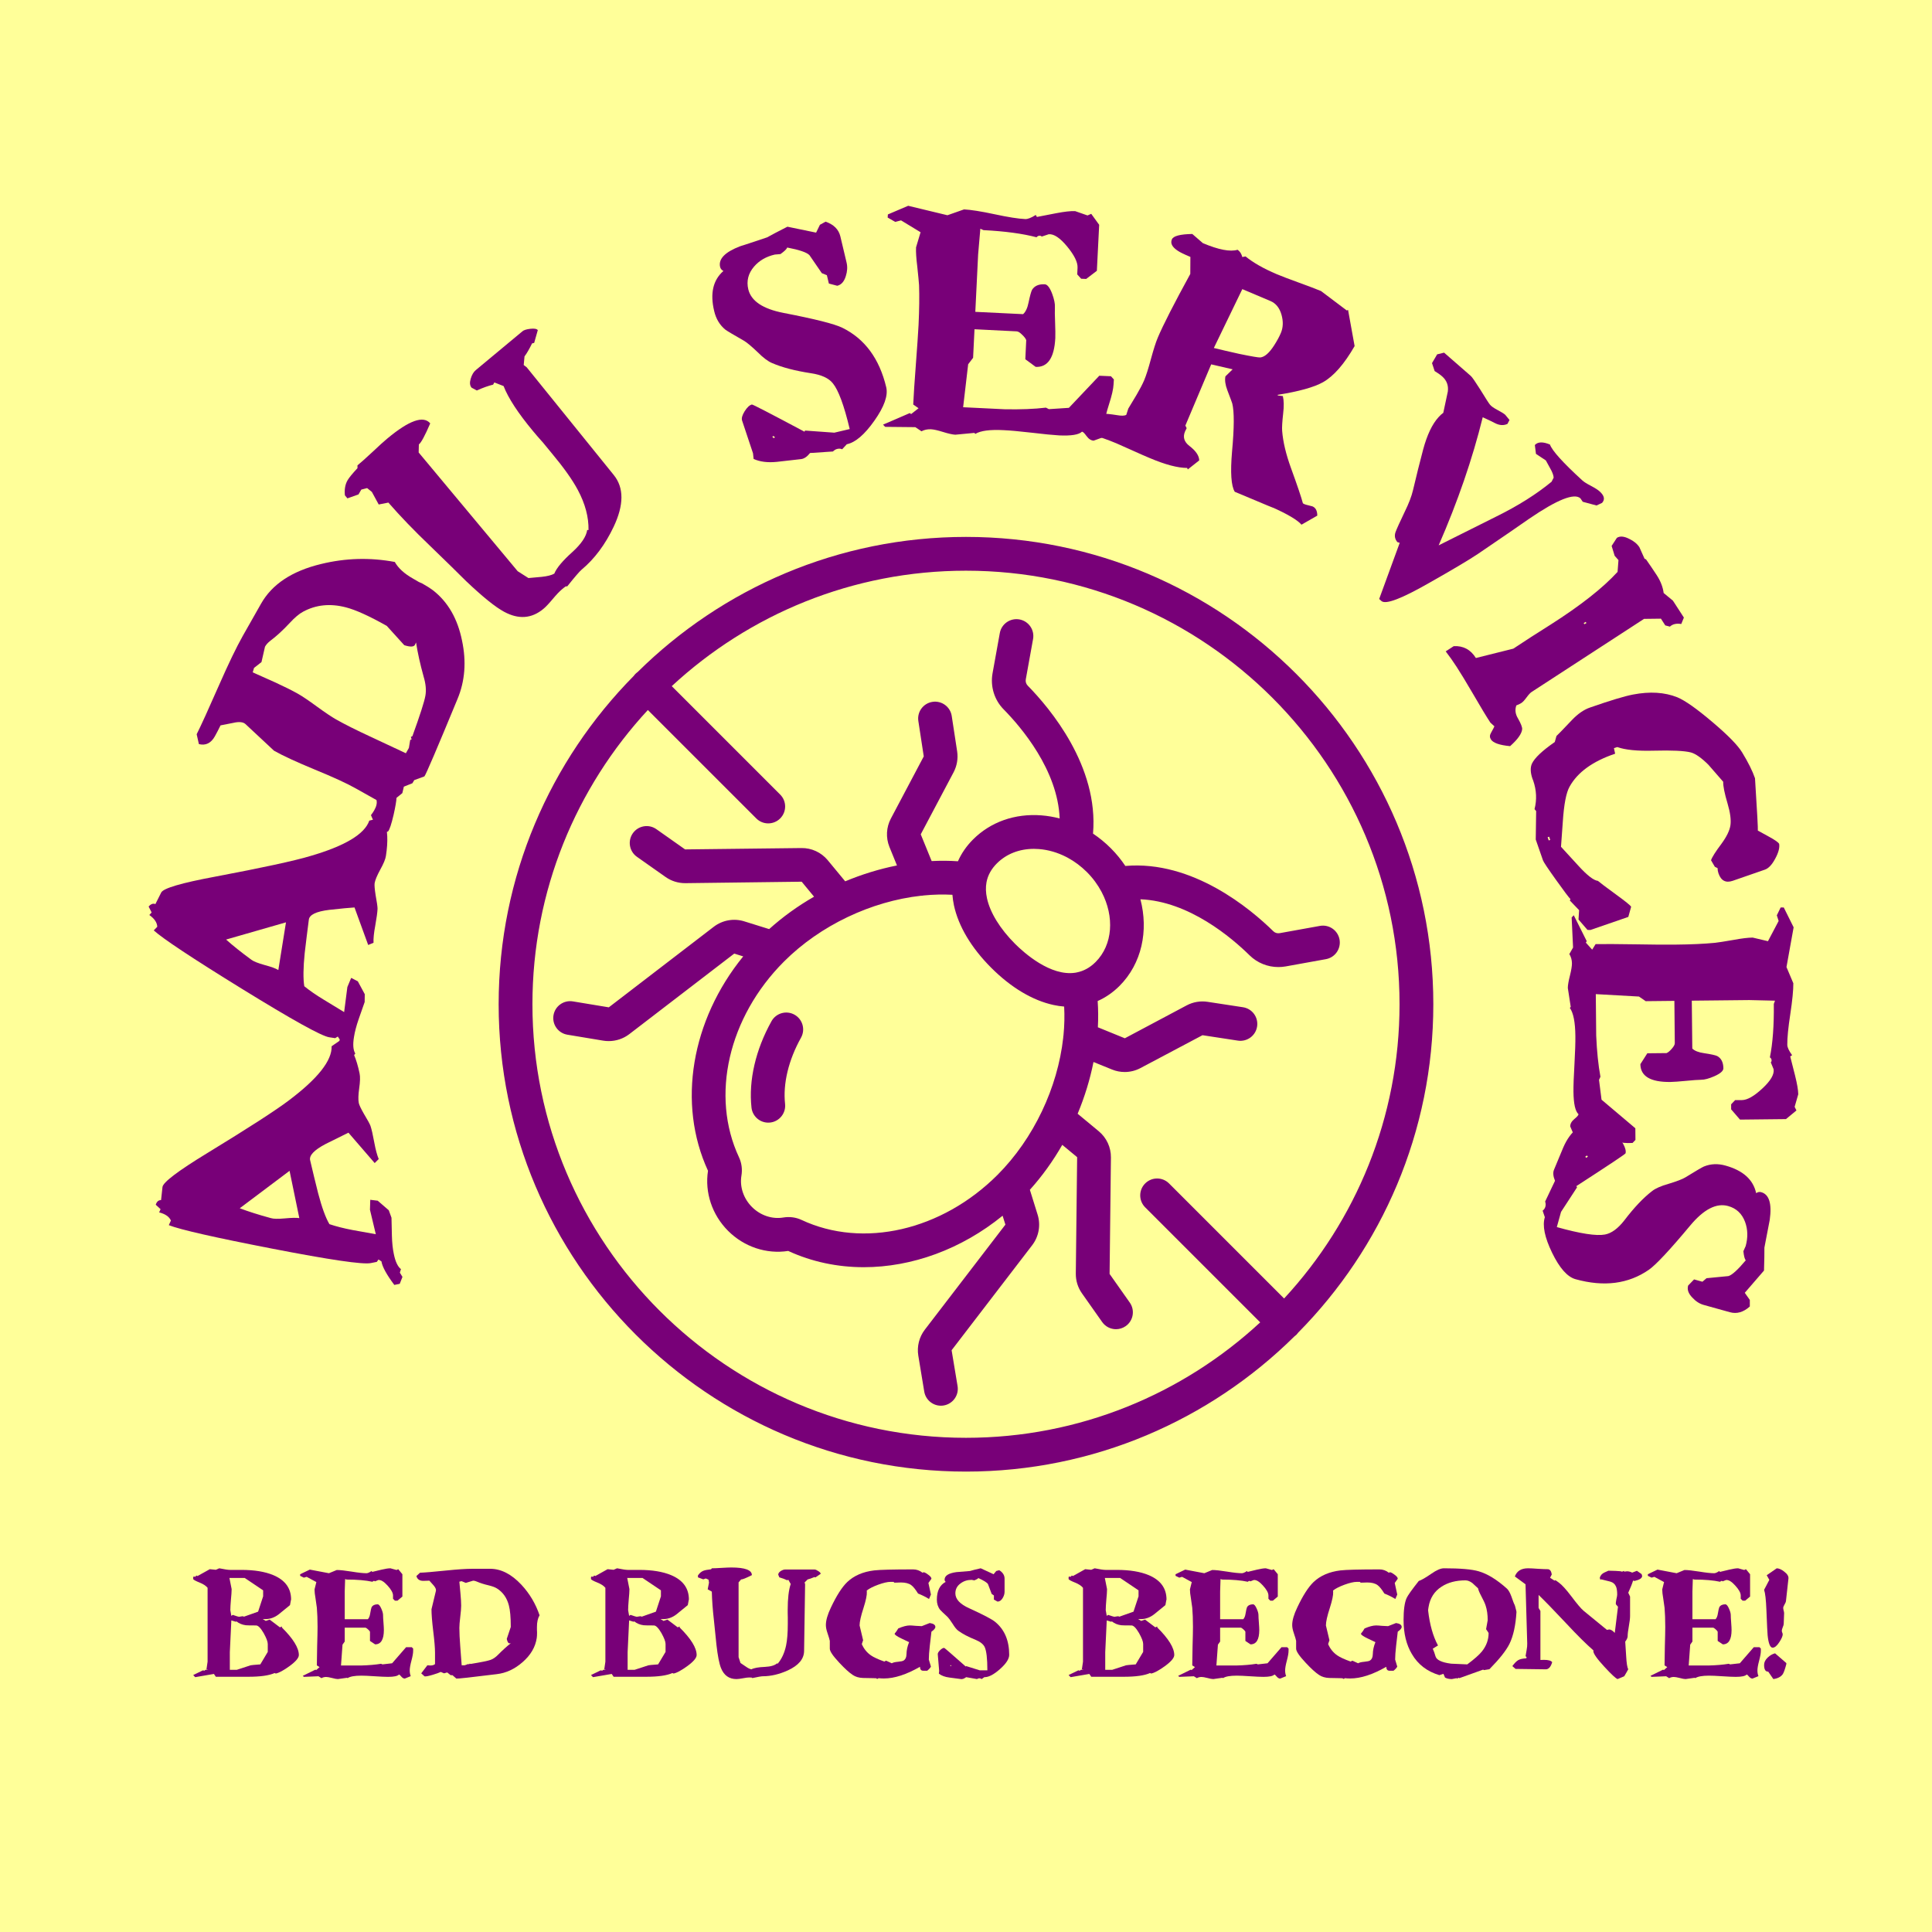 <svg xmlns="http://www.w3.org/2000/svg" xmlns:xlink="http://www.w3.org/1999/xlink" width="400" zoomAndPan="magnify" viewBox="0 0 300 300" height="400" preserveAspectRatio="xMidYMid meet" version="1.0"><defs><g/><clipPath id="82fdd90fa5"><path d="M 77.43 83.371 L 222.93 83.371 L 222.93 228.871 L 77.43 228.871 Z M 77.43 83.371 " clip-rule="nonzero"/></clipPath></defs><rect x="-30" width="360" fill="#ffffff" y="-30" height="360" fill-opacity="1"/><rect x="-30" width="360" fill="#ffff99" y="-30" height="360" fill-opacity="1"/><path fill="#780078" d="M 123.367 157.559 C 122.102 156.852 120.504 157.309 119.797 158.574 C 117.336 162.992 116.23 167.754 116.691 171.984 C 116.836 173.328 117.973 174.324 119.297 174.324 C 119.391 174.324 119.484 174.32 119.582 174.309 C 121.02 174.152 122.062 172.855 121.906 171.418 C 121.562 168.262 122.441 164.605 124.383 161.129 C 125.086 159.859 124.633 158.266 123.367 157.559 " fill-opacity="1" fill-rule="nonzero"/><path fill="#780078" d="M 124.473 189.434 C 123.598 189.023 122.613 188.891 121.629 189.055 C 119.898 189.344 118.078 188.734 116.766 187.422 C 115.453 186.109 114.84 184.289 115.129 182.555 C 115.293 181.574 115.164 180.59 114.754 179.711 C 110.289 170.168 113.098 157.949 121.746 149.301 C 127.398 143.652 135.332 139.945 143.012 139.09 C 143.164 139.086 143.312 139.074 143.461 139.043 C 144.957 138.898 146.438 138.863 147.891 138.941 C 147.934 139.484 148.012 140.035 148.129 140.59 C 148.836 143.848 150.836 147.195 153.914 150.273 C 156.992 153.352 160.34 155.352 163.598 156.055 C 164.148 156.176 164.699 156.254 165.242 156.297 C 165.32 157.75 165.285 159.234 165.141 160.727 C 165.113 160.871 165.098 161.012 165.094 161.152 C 164.242 168.84 160.539 176.785 154.887 182.441 C 146.238 191.086 134.016 193.898 124.473 189.434 Z M 160.543 131.809 C 160.797 131.809 161.051 131.82 161.305 131.84 C 162.777 131.949 164.227 132.379 165.582 133.074 C 165.652 133.117 165.723 133.152 165.797 133.188 C 166.863 133.766 167.867 134.512 168.77 135.414 C 169.703 136.348 170.457 137.379 171.031 138.457 C 171.043 138.484 171.059 138.508 171.07 138.531 C 173.059 142.324 172.816 146.691 170.121 149.387 C 169.211 150.297 168.23 150.789 167.234 150.992 C 167.234 150.992 167.23 150.992 167.23 150.992 C 167.148 151.004 167.062 151.023 166.98 151.043 C 163.117 151.633 159.027 147.965 157.621 146.562 C 155.293 144.234 153.742 141.719 153.258 139.48 C 153.066 138.598 153.043 137.777 153.18 137.016 C 153.184 136.996 153.191 136.973 153.195 136.953 C 153.195 136.945 153.195 136.941 153.195 136.938 C 153.406 135.879 153.938 134.926 154.797 134.066 C 156.266 132.598 158.285 131.809 160.543 131.809 Z M 172.297 197.816 L 172.504 179.742 C 172.52 178.168 171.84 176.684 170.621 175.664 L 167.336 172.941 C 168.426 170.328 169.258 167.621 169.797 164.906 L 172.703 166.086 C 173.328 166.336 173.984 166.461 174.641 166.461 C 175.484 166.461 176.324 166.258 177.086 165.852 L 186.723 160.746 L 192.215 161.586 C 193.645 161.805 194.984 160.824 195.203 159.391 C 195.422 157.957 194.441 156.621 193.008 156.402 L 187.512 155.562 C 186.414 155.391 185.262 155.586 184.277 156.109 L 174.664 161.223 L 170.477 159.516 C 170.547 158.141 170.539 156.777 170.445 155.438 C 171.672 154.895 172.812 154.113 173.832 153.098 C 177.312 149.613 178.359 144.512 177.082 139.641 C 184.621 139.934 191.293 145.641 194.039 148.348 C 195.234 149.52 196.844 150.164 198.5 150.164 C 198.879 150.164 199.258 150.133 199.637 150.066 L 205.887 148.938 C 207.312 148.68 208.258 147.316 208.004 145.891 C 207.746 144.465 206.383 143.516 204.957 143.773 L 198.703 144.902 C 198.34 144.965 197.977 144.855 197.723 144.605 C 194.203 141.148 185.199 133.559 174.742 134.465 C 174.094 133.496 173.344 132.57 172.48 131.707 C 171.625 130.852 170.699 130.098 169.723 129.441 C 170.625 118.984 163.039 109.984 159.582 106.465 C 159.332 106.211 159.219 105.844 159.285 105.484 L 160.414 99.23 C 160.672 97.805 159.723 96.441 158.297 96.184 C 156.871 95.93 155.508 96.875 155.25 98.301 L 154.121 104.555 C 153.758 106.59 154.398 108.68 155.84 110.145 C 158.543 112.891 164.25 119.555 164.543 127.09 C 163.613 126.844 162.664 126.684 161.707 126.609 C 157.59 126.293 153.82 127.625 151.09 130.355 C 150.074 131.375 149.289 132.512 148.75 133.738 C 147.406 133.645 146.043 133.637 144.668 133.707 L 142.973 129.555 L 148.078 119.91 C 148.598 118.922 148.793 117.773 148.625 116.672 L 147.785 111.18 C 147.566 109.746 146.227 108.766 144.797 108.984 C 143.363 109.203 142.379 110.539 142.602 111.973 L 143.441 117.453 L 138.336 127.102 C 137.617 128.461 137.531 130.059 138.105 131.5 L 139.281 134.387 C 136.562 134.93 133.859 135.758 131.242 136.852 L 128.516 133.555 C 127.504 132.348 126.016 131.664 124.445 131.684 L 106.379 131.895 L 101.922 128.754 C 100.738 127.918 99.102 128.203 98.266 129.387 C 97.434 130.57 97.715 132.207 98.902 133.043 L 103.359 136.184 C 104.262 136.82 105.328 137.145 106.43 137.137 L 124.484 136.91 L 126.406 139.238 C 123.902 140.672 121.555 142.363 119.434 144.27 L 115.57 143.066 C 113.953 142.559 112.18 142.875 110.832 143.91 L 94.535 156.418 L 88.961 155.496 C 87.535 155.262 86.18 156.223 85.945 157.656 C 85.707 159.082 86.676 160.434 88.105 160.668 L 93.68 161.594 C 93.961 161.641 94.242 161.66 94.527 161.66 C 95.672 161.66 96.797 161.285 97.715 160.582 L 114.012 148.074 L 115.406 148.508 C 107.348 158.41 105.121 171.348 109.938 181.797 C 109.414 185.168 110.574 188.648 113.059 191.129 C 115.539 193.613 119.02 194.773 122.391 194.246 C 126.074 195.945 130.066 196.77 134.129 196.77 C 141.59 196.77 149.273 193.992 155.684 188.777 L 156.117 190.16 L 143.605 206.473 C 142.727 207.613 142.359 209.086 142.594 210.508 L 143.516 216.082 C 143.73 217.367 144.84 218.277 146.102 218.277 C 146.242 218.277 146.387 218.266 146.531 218.242 C 147.961 218.004 148.93 216.656 148.691 215.227 L 147.766 209.664 L 160.277 193.355 C 161.312 192.008 161.625 190.234 161.121 188.613 L 159.918 184.75 C 161.824 182.633 163.516 180.277 164.949 177.773 L 167.258 179.684 L 167.051 197.758 C 167.039 198.863 167.367 199.926 168.004 200.828 L 171.145 205.285 C 171.656 206.012 172.469 206.398 173.293 206.398 C 173.812 206.398 174.34 206.242 174.801 205.918 C 175.984 205.086 176.266 203.449 175.434 202.266 L 172.297 197.816 " fill-opacity="1" fill-rule="nonzero"/><g clip-path="url(#82fdd90fa5)"><path fill="#780078" d="M 82.676 155.938 C 82.676 138.32 89.48 122.262 100.598 110.25 L 117.438 127.086 C 117.949 127.602 118.621 127.855 119.289 127.855 C 119.961 127.855 120.633 127.602 121.145 127.086 C 122.172 126.062 122.172 124.402 121.145 123.379 L 104.309 106.543 C 116.32 95.422 132.379 88.617 149.996 88.617 C 187.117 88.617 217.32 118.816 217.32 155.938 C 217.32 173.559 210.512 189.613 199.395 201.629 L 181.531 183.766 C 180.508 182.738 178.844 182.738 177.82 183.766 C 176.797 184.789 176.797 186.449 177.82 187.473 L 195.684 205.336 C 183.672 216.453 167.617 223.262 149.996 223.262 C 112.875 223.262 82.676 193.059 82.676 155.938 Z M 201.59 206.918 C 214.551 193.801 222.566 175.789 222.566 155.938 C 222.566 115.926 190.012 83.371 149.996 83.371 C 130.145 83.371 112.133 91.383 99.02 104.344 C 98.902 104.43 98.789 104.52 98.684 104.625 C 98.578 104.73 98.484 104.844 98.402 104.961 C 85.445 118.074 77.43 136.086 77.43 155.938 C 77.43 195.953 109.984 228.508 149.996 228.508 C 169.848 228.508 187.859 220.492 200.977 207.531 C 201.094 207.449 201.207 207.355 201.312 207.254 C 201.414 207.148 201.508 207.035 201.59 206.918 " fill-opacity="1" fill-rule="nonzero"/></g><g fill="#780078" fill-opacity="1"><g transform="translate(56.182, 200.57)"><g><path d="M -3.328 -39.047 L -2.484 -38.844 C -1.523 -37.812 -0.812 -36.156 -0.344 -33.875 C -0.238 -33.383 -0.258 -32.617 -0.406 -31.578 C -0.551 -30.547 -0.57 -29.785 -0.469 -29.297 C -0.406 -28.992 -0.141 -28.43 0.328 -27.609 C 0.891 -26.68 1.227 -26.062 1.344 -25.75 C 1.52 -25.227 1.719 -24.363 1.938 -23.156 C 2.145 -22.039 2.375 -21.188 2.625 -20.594 L 2 -19.969 L -2.078 -24.688 C -2.734 -24.375 -3.91 -23.789 -5.609 -22.938 C -7.422 -21.988 -8.223 -21.133 -8.016 -20.375 C -7.617 -18.664 -7.207 -16.969 -6.781 -15.281 C -6.207 -13.094 -5.625 -11.492 -5.031 -10.484 C -4.008 -10.141 -2.82 -9.836 -1.469 -9.578 L 2.172 -8.922 L 1.266 -12.719 L 1.312 -14.266 L 2.469 -14.125 L 4.188 -12.641 L 4.609 -11.484 L 4.672 -8.672 C 4.703 -7.578 4.801 -6.641 4.969 -5.859 C 5.207 -4.672 5.578 -3.883 6.078 -3.5 L 5.906 -2.953 L 6.312 -2.297 L 5.891 -1.219 L 5.047 -1.047 C 3.848 -2.648 3.18 -3.867 3.047 -4.703 L 2.594 -5 L 2.328 -4.625 L 1.391 -4.438 C 0.172 -4.188 -4.969 -4.941 -14.031 -6.703 C -22.883 -8.422 -28.195 -9.629 -29.969 -10.328 L -29.641 -11.047 C -29.91 -11.648 -30.52 -12.07 -31.469 -12.312 L -31.25 -12.812 L -32 -13.5 C -31.875 -13.906 -31.656 -14.141 -31.344 -14.203 C -31.281 -14.223 -31.223 -14.227 -31.172 -14.219 L -30.953 -16.234 C -30.898 -16.961 -28.582 -18.723 -24 -21.516 C -17.602 -25.422 -13.383 -28.145 -11.344 -29.688 C -6.832 -33.082 -4.613 -35.891 -4.688 -38.109 Z M -11.219 -18.766 L -18.953 -12.953 C -17.641 -12.453 -16.031 -11.941 -14.125 -11.422 C -13.719 -11.297 -13.004 -11.281 -11.984 -11.375 C -10.891 -11.477 -10.129 -11.492 -9.703 -11.422 Z M -11.219 -18.766 "/></g></g></g><g fill="#780078" fill-opacity="1"><g transform="translate(48.25, 164.721)"><g><path d="M 10.688 -37.688 L 11.422 -37.203 C 11.953 -35.898 12.035 -34.098 11.672 -31.797 C 11.598 -31.305 11.305 -30.602 10.797 -29.688 C 10.297 -28.77 10.004 -28.066 9.922 -27.578 C 9.879 -27.266 9.93 -26.641 10.078 -25.703 C 10.273 -24.648 10.375 -23.953 10.375 -23.609 C 10.352 -23.055 10.234 -22.176 10.016 -20.969 C 9.805 -19.852 9.719 -18.973 9.75 -18.328 L 8.922 -17.984 L 6.797 -23.812 C 6.055 -23.77 4.75 -23.645 2.875 -23.438 C 0.832 -23.188 -0.223 -22.672 -0.297 -21.891 C -0.523 -20.148 -0.738 -18.422 -0.938 -16.703 C -1.164 -14.453 -1.188 -12.742 -1 -11.578 C -0.164 -10.898 0.844 -10.203 2.031 -9.484 L 5.188 -7.562 L 5.688 -11.453 L 6.281 -12.875 L 7.312 -12.344 L 8.391 -10.344 L 8.375 -9.125 L 7.438 -6.453 C 7.082 -5.422 6.844 -4.508 6.719 -3.719 C 6.52 -2.531 6.586 -1.664 6.922 -1.125 L 6.562 -0.688 L 6.734 0.094 L 5.938 0.953 L 5.094 0.812 C 4.539 -1.125 4.344 -2.5 4.5 -3.312 L 4.203 -3.766 L 3.797 -3.516 L 2.859 -3.656 C 1.641 -3.852 -2.895 -6.375 -10.75 -11.219 C -18.426 -15.957 -22.969 -18.969 -24.375 -20.25 L -23.828 -20.812 C -23.859 -21.469 -24.27 -22.078 -25.062 -22.641 L -24.703 -23.031 L -25.172 -23.953 C -24.891 -24.285 -24.598 -24.43 -24.297 -24.391 C -24.234 -24.379 -24.176 -24.359 -24.125 -24.328 L -23.219 -26.125 C -22.906 -26.789 -20.113 -27.613 -14.844 -28.594 C -7.469 -29.988 -2.562 -31.051 -0.125 -31.781 C 5.301 -33.352 8.375 -35.191 9.094 -37.297 Z M -3.844 -21.5 L -13.141 -18.828 C -12.098 -17.891 -10.781 -16.836 -9.188 -15.672 C -8.844 -15.422 -8.172 -15.156 -7.172 -14.875 C -6.117 -14.594 -5.406 -14.332 -5.031 -14.094 Z M -3.844 -21.5 "/></g></g></g><g fill="#780078" fill-opacity="1"><g transform="translate(53.633, 128.387)"><g><path d="M 7.672 -41.125 C 8.211 -40.156 9.172 -39.285 10.547 -38.516 L 11.406 -38.016 C 11.531 -37.953 11.707 -37.875 11.938 -37.781 L 12.281 -37.578 C 12.781 -37.297 13.223 -37.008 13.609 -36.719 C 15.922 -34.914 17.422 -32.316 18.109 -28.922 C 18.805 -25.648 18.57 -22.625 17.406 -19.844 C 14.207 -12.094 12.492 -8.086 12.266 -7.828 L 10.688 -7.25 L 10.406 -6.766 L 9.078 -6.234 L 8.844 -5.234 L 7.938 -4.5 C 7.914 -4 7.766 -3.117 7.484 -1.859 C 7.148 -0.422 6.863 0.438 6.625 0.719 L 5.234 1.156 L 3.969 -1.812 C 4.188 -2.094 4.359 -2.348 4.484 -2.578 C 4.828 -3.18 4.941 -3.707 4.828 -4.156 L 1.625 -5.953 C 0.27 -6.723 -1.844 -7.695 -4.719 -8.875 C -7.594 -10.062 -9.711 -11.039 -11.078 -11.812 L -15.516 -15.953 C -15.879 -16.285 -16.508 -16.348 -17.406 -16.141 L -19.391 -15.75 C -19.492 -15.551 -19.641 -15.258 -19.828 -14.875 C -20.023 -14.5 -20.176 -14.219 -20.281 -14.031 C -20.883 -12.977 -21.707 -12.582 -22.75 -12.844 L -23.094 -14.375 C -22.457 -15.633 -21.285 -18.207 -19.578 -22.094 C -18.148 -25.344 -16.941 -27.848 -15.953 -29.609 L -13.109 -34.625 C -11.398 -37.664 -8.285 -39.727 -3.766 -40.812 C 0.023 -41.738 3.836 -41.844 7.672 -41.125 Z M 6.422 -31.203 C 3.703 -32.734 1.586 -33.691 0.078 -34.078 C -2.348 -34.711 -4.562 -34.488 -6.562 -33.406 C -7.176 -33.082 -7.879 -32.488 -8.672 -31.625 C -9.723 -30.5 -10.723 -29.582 -11.672 -28.875 C -12.035 -28.594 -12.305 -28.289 -12.484 -27.969 L -13.031 -25.578 L -14.188 -24.672 L -14.391 -23.984 L -10.859 -22.406 C -9.453 -21.758 -8.297 -21.18 -7.391 -20.672 C -6.703 -20.285 -5.711 -19.617 -4.422 -18.672 C -3.129 -17.734 -2.145 -17.07 -1.469 -16.688 C -0.125 -15.926 1.672 -15.023 3.922 -13.984 L 9.391 -11.422 L 9.859 -12.25 L 10.062 -13.484 L 10.281 -13.578 L 10.172 -13.953 L 10.406 -14.078 C 11.594 -17.359 12.266 -19.453 12.422 -20.359 C 12.578 -21.211 12.484 -22.207 12.141 -23.344 C 11.617 -25.227 11.227 -26.988 10.969 -28.625 L 10.812 -28.281 C 10.645 -27.926 10.086 -27.898 9.141 -28.203 Z M 6.422 -31.203 "/></g></g></g><g fill="#780078" fill-opacity="1"><g transform="translate(70.4, 97.119)"><g><path d="M 13.109 -45.859 L 12.547 -43.875 L 12.219 -43.797 C 11.781 -42.898 11.391 -42.227 11.047 -41.781 L 10.922 -40.438 L 11.391 -40.078 L 24.906 -23.359 C 26.5 -21.391 26.492 -18.711 24.891 -15.328 C 23.578 -12.555 21.914 -10.332 19.906 -8.656 C 19.594 -8.395 18.852 -7.535 17.688 -6.078 L 17.438 -6.062 C 17.219 -5.906 17.02 -5.75 16.844 -5.594 C 16.469 -5.281 15.988 -4.773 15.406 -4.078 C 14.82 -3.379 14.348 -2.879 13.984 -2.578 C 12.16 -1.055 10.125 -0.906 7.875 -2.125 C 6.531 -2.844 4.566 -4.426 1.984 -6.875 C 0.734 -8.125 -1.148 -9.969 -3.672 -12.406 C -6.109 -14.738 -8.25 -16.961 -10.094 -19.078 L -11.594 -18.781 L -12.656 -20.734 L -13.391 -21.328 L -14.297 -21.094 L -14.734 -20.344 L -16.453 -19.734 L -16.844 -20.203 C -16.938 -21.117 -16.801 -21.895 -16.438 -22.531 C -16.207 -22.938 -15.691 -23.566 -14.891 -24.422 L -14.891 -24.859 C -14.359 -25.297 -13.582 -25.988 -12.562 -26.938 C -11.551 -27.895 -10.781 -28.594 -10.25 -29.031 C -6.863 -31.852 -4.645 -32.633 -3.594 -31.375 C -4.426 -29.445 -5.016 -28.359 -5.359 -28.109 L -5.391 -26.859 L 9.984 -8.422 L 11.656 -7.359 L 13.719 -7.547 C 14.602 -7.641 15.254 -7.805 15.672 -8.047 C 16.023 -8.922 16.961 -10.039 18.484 -11.406 C 19.867 -12.664 20.633 -13.805 20.781 -14.828 L 20.984 -14.812 C 21.023 -16.82 20.469 -18.906 19.312 -21.062 C 18.477 -22.625 17.133 -24.516 15.281 -26.734 L 13.828 -28.5 C 13.922 -28.383 13.629 -28.711 12.953 -29.484 C 12.953 -29.484 12.754 -29.719 12.359 -30.188 C 10.047 -32.969 8.523 -35.297 7.797 -37.172 L 6.359 -37.734 L 6.172 -37.391 C 5.422 -37.211 4.578 -36.91 3.641 -36.484 L 2.828 -36.922 C 2.555 -37.242 2.508 -37.703 2.688 -38.297 C 2.863 -38.898 3.125 -39.348 3.469 -39.641 L 10.719 -45.672 C 10.926 -45.859 11.332 -45.988 11.938 -46.062 C 12.551 -46.133 12.941 -46.066 13.109 -45.859 Z M 13.109 -45.859 "/></g></g></g><g fill="#780078" fill-opacity="1"><g transform="translate(100.736, 73.42)"><g/></g></g><g fill="#780078" fill-opacity="1"><g transform="translate(115.177, 66.311)"><g><path d="M 22.438 -6.172 C 22.738 -4.879 22.125 -3.148 20.594 -0.984 C 19.07 1.18 17.645 2.398 16.312 2.672 L 15.594 3.453 C 15.363 3.348 15.117 3.328 14.859 3.391 C 14.609 3.441 14.375 3.578 14.156 3.797 L 10.609 4.031 C 10.141 4.625 9.66 4.941 9.172 4.984 L 5.453 5.406 C 4.023 5.551 2.82 5.398 1.844 4.953 L 1.75 4.078 L 0.047 -1.031 C -0.055 -1.375 0.078 -1.848 0.453 -2.453 C 0.836 -3.055 1.211 -3.406 1.578 -3.5 C 1.703 -3.52 4.422 -2.113 9.734 0.719 L 9.844 0.547 L 14.375 0.875 L 16.766 0.312 C 15.891 -3.363 15.016 -5.734 14.141 -6.797 C 13.504 -7.598 12.367 -8.117 10.734 -8.359 C 8.285 -8.734 6.273 -9.258 4.703 -9.938 C 4.066 -10.207 3.32 -10.77 2.469 -11.625 C 1.508 -12.539 0.805 -13.129 0.359 -13.391 C -1.297 -14.336 -2.266 -14.914 -2.547 -15.125 C -3.422 -15.844 -4 -16.805 -4.281 -18.016 C -4.938 -20.754 -4.457 -22.828 -2.844 -24.234 C -3.113 -24.367 -3.285 -24.578 -3.359 -24.859 C -3.648 -26.098 -2.609 -27.172 -0.234 -28.078 C 0.191 -28.203 1.582 -28.66 3.938 -29.453 C 4.625 -29.836 5.676 -30.391 7.094 -31.109 L 11.547 -30.188 L 12.141 -31.406 L 13.016 -31.891 C 14.285 -31.453 15.051 -30.691 15.312 -29.609 L 16.281 -25.531 C 16.438 -24.863 16.395 -24.16 16.156 -23.422 C 15.895 -22.578 15.453 -22.082 14.828 -21.938 L 13.531 -22.281 L 13.219 -23.578 L 12.438 -23.891 C 11.789 -24.836 11.148 -25.77 10.516 -26.688 C 10.117 -27.113 8.969 -27.508 7.062 -27.875 C 6.988 -27.645 6.641 -27.305 6.016 -26.859 L 5.125 -26.781 C 3.781 -26.469 2.707 -25.844 1.906 -24.906 C 1.008 -23.852 0.711 -22.68 1.016 -21.391 C 1.453 -19.566 3.281 -18.344 6.5 -17.719 C 11.352 -16.781 14.391 -16.016 15.609 -15.422 C 19.098 -13.711 21.375 -10.629 22.438 -6.172 Z M 5.156 1.547 L 4.844 1.375 L 4.766 1.578 L 5.016 1.734 Z M 5.156 1.547 "/></g></g></g><g fill="#780078" fill-opacity="1"><g transform="translate(136.555, 59.954)"><g><path d="M 36.359 -0.281 C 36.328 0.426 36.094 1.457 35.656 2.812 C 35.219 4.164 34.984 5.203 34.953 5.922 C 34.922 6.586 34.992 7.207 35.172 7.781 L 33.266 8.469 C 32.859 8.445 32.488 8.207 32.156 7.75 C 31.832 7.301 31.598 7.078 31.453 7.078 C 30.973 7.547 29.797 7.738 27.922 7.656 C 26.973 7.602 25.539 7.461 23.625 7.234 C 21.719 7.016 20.285 6.883 19.328 6.844 C 17.18 6.727 15.703 6.922 14.891 7.422 L 14.75 7.266 L 11.781 7.547 C 11.352 7.523 10.723 7.383 9.891 7.125 C 9.055 6.863 8.426 6.723 8 6.703 C 7.457 6.68 6.969 6.785 6.531 7.016 L 5.578 6.375 L 0.891 6.328 L 0.562 5.984 L 4.719 4.188 L 4.922 4.344 L 6.078 3.438 L 5.25 2.859 C 5.312 1.484 5.445 -0.57 5.656 -3.312 C 5.863 -6.051 6.004 -8.109 6.078 -9.484 C 6.191 -11.91 6.219 -13.973 6.156 -15.672 C 6.125 -16.16 6.031 -17.133 5.875 -18.594 C 5.719 -19.832 5.656 -20.816 5.688 -21.547 L 6.391 -23.891 L 3.359 -25.734 L 2.453 -25.5 L 1.281 -26.172 L 1.312 -26.656 L 4.469 -28 L 10.562 -26.531 L 13.141 -27.438 C 14.211 -27.383 15.789 -27.133 17.875 -26.688 C 19.969 -26.238 21.551 -25.988 22.625 -25.938 C 23.02 -25.914 23.57 -26.129 24.281 -26.578 L 24.453 -26.266 L 27.438 -26.844 C 28.738 -27.094 29.723 -27.203 30.391 -27.172 L 32.312 -26.5 L 32.891 -26.75 L 34.125 -25.047 L 33.766 -17.906 L 32.109 -16.641 L 31.328 -16.672 L 30.719 -17.344 L 30.766 -18.391 C 30.805 -19.223 30.27 -20.316 29.156 -21.672 C 28.039 -23.023 27.082 -23.66 26.281 -23.578 L 25.203 -23.219 C 25.109 -23.332 24.961 -23.375 24.766 -23.344 C 24.598 -23.301 24.477 -23.223 24.406 -23.109 C 22.238 -23.68 19.488 -24.051 16.156 -24.219 L 15.672 -24.438 L 15.328 -20.438 L 14.891 -11.531 L 22.312 -11.172 C 22.707 -11.523 22.988 -12.125 23.156 -12.969 C 23.375 -14.008 23.555 -14.672 23.703 -14.953 C 24.086 -15.566 24.742 -15.852 25.672 -15.812 C 26.078 -15.789 26.461 -15.297 26.828 -14.328 C 27.141 -13.473 27.281 -12.785 27.25 -12.266 C 27.227 -11.742 27.238 -10.945 27.281 -9.875 C 27.32 -8.812 27.332 -8.008 27.312 -7.469 C 27.156 -4.395 26.141 -2.898 24.266 -2.984 L 22.656 -4.172 L 22.797 -7.141 C 22.711 -7.379 22.5 -7.66 22.156 -7.984 C 21.82 -8.316 21.547 -8.488 21.328 -8.5 L 14.766 -8.828 L 14.547 -4.391 L 13.781 -3.391 L 13 3.281 C 16.977 3.477 19.117 3.582 19.422 3.594 C 21.891 3.645 24.035 3.562 25.859 3.344 L 26.312 3.578 L 29.422 3.375 L 34.141 -1.609 L 35.953 -1.531 L 36.406 -1.031 Z M 36.359 -0.281 "/></g></g></g><g fill="#780078" fill-opacity="1"><g transform="translate(171.109, 60.973)"><g><path d="M 33.438 19.094 L 30.984 20.5 C 30.367 19.77 28.797 18.844 26.266 17.719 C 27.492 18.27 25.613 17.492 20.625 15.391 C 20.062 14.484 19.922 12.398 20.203 9.141 C 20.547 5.422 20.555 2.93 20.234 1.672 C 20.223 1.609 19.969 0.922 19.469 -0.391 C 19.156 -1.211 19.055 -1.926 19.172 -2.531 L 20.297 -3.625 L 16.781 -4.438 L 17.062 -4.625 L 12.953 5.109 L 13.156 5.516 C 13.051 5.703 12.969 5.867 12.906 6.016 C 12.531 6.891 12.758 7.645 13.594 8.281 C 14.582 9.039 15.086 9.785 15.109 10.516 L 13.328 11.922 L 13.234 11.688 C 11.766 11.688 9.816 11.172 7.391 10.141 C 6.828 9.91 5.973 9.535 4.828 9.016 C 3.691 8.504 2.836 8.125 2.266 7.875 C 0.773 7.25 -0.457 6.828 -1.438 6.609 L -1.828 4.328 C -1.336 3.711 -0.66 3.363 0.203 3.281 C 0.609 3.258 1.305 3.328 2.297 3.484 C 3.035 3.617 3.531 3.602 3.781 3.438 L 4.094 2.469 L 5.391 0.312 C 5.898 -0.551 6.289 -1.301 6.562 -1.938 C 6.863 -2.656 7.211 -3.754 7.609 -5.234 C 8.016 -6.723 8.367 -7.828 8.672 -8.547 C 9.504 -10.516 11.188 -13.812 13.719 -18.438 L 13.734 -21.078 C 12.742 -21.492 12.094 -21.812 11.781 -22.031 C 10.906 -22.602 10.598 -23.191 10.859 -23.797 C 11.078 -24.328 12.133 -24.609 14.031 -24.641 L 15.672 -23.219 C 18.117 -22.188 19.914 -21.844 21.062 -22.188 C 21.414 -21.957 21.66 -21.582 21.797 -21.062 L 22.297 -21.156 C 23.484 -20.188 25.094 -19.27 27.125 -18.406 C 27.895 -18.082 29.039 -17.645 30.562 -17.094 C 32.094 -16.539 33.242 -16.102 34.016 -15.781 L 38.016 -12.766 L 38.219 -12.844 L 39.234 -7.234 C 37.629 -4.441 35.992 -2.57 34.328 -1.625 C 32.941 -0.844 30.582 -0.188 27.25 0.344 L 27.344 0.438 L 28.094 0.531 C 28.258 1.219 28.273 2.113 28.141 3.219 C 27.992 4.551 27.941 5.457 27.984 5.938 C 28.117 7.645 28.578 9.57 29.359 11.719 C 30.348 14.438 30.961 16.254 31.203 17.172 C 31.328 17.285 31.582 17.383 31.969 17.469 C 32.352 17.562 32.594 17.625 32.688 17.656 C 33.188 17.863 33.438 18.344 33.438 19.094 Z M 27.781 -9.266 C 28.145 -10.117 28.176 -11.07 27.875 -12.125 C 27.57 -13.176 27 -13.879 26.156 -14.234 L 21.797 -16.078 L 17.375 -6.938 C 18.352 -6.695 19.656 -6.395 21.281 -6.031 C 23.25 -5.625 24.352 -5.438 24.594 -5.469 C 25.27 -5.539 25.988 -6.172 26.75 -7.359 C 27.219 -8.098 27.562 -8.734 27.781 -9.266 Z M 27.781 -9.266 "/></g></g></g><g fill="#780078" fill-opacity="1"><g transform="translate(204.847, 75.04)"><g><path d="M 43.922 3.047 L 43.062 3.453 L 40.922 2.875 L 40.562 2.344 C 39.613 1.477 36.957 2.535 32.594 5.516 C 31.145 6.535 28.504 8.348 24.672 10.953 C 23.273 11.891 20.754 13.391 17.109 15.453 C 12.785 17.93 10.301 18.875 9.656 18.281 L 9.312 17.969 L 12.5 9.25 L 12.141 9.141 C 11.742 8.672 11.648 8.145 11.859 7.562 C 12.047 7.062 12.523 6.004 13.297 4.391 C 13.922 3.117 14.344 2.016 14.562 1.078 C 15.094 -1.172 15.617 -3.281 16.141 -5.25 C 16.754 -7.52 17.551 -9.191 18.531 -10.266 C 18.758 -10.523 19.004 -10.75 19.266 -10.938 L 19.969 -14.234 C 20.094 -15.16 19.812 -15.938 19.125 -16.562 C 18.812 -16.844 18.41 -17.129 17.922 -17.422 L 17.516 -18.656 L 18.312 -20.016 L 19.391 -20.281 L 23.547 -16.656 C 23.754 -16.469 24.238 -15.77 25 -14.562 C 25.863 -13.156 26.367 -12.367 26.516 -12.203 C 26.711 -11.961 27.102 -11.688 27.688 -11.375 C 28.281 -11.062 28.676 -10.816 28.875 -10.641 L 29.547 -9.828 L 29.234 -9.219 C 28.641 -8.938 27.988 -8.977 27.281 -9.344 C 26.938 -9.531 26.305 -9.832 25.391 -10.25 C 23.797 -3.789 21.516 2.836 18.547 9.641 L 27.578 5.125 C 30.891 3.488 33.723 1.703 36.078 -0.234 L 36.406 -0.875 C 36.375 -1.258 36.203 -1.723 35.891 -2.266 C 35.441 -3.078 35.207 -3.504 35.188 -3.547 L 33.656 -4.562 L 33.484 -5.938 C 33.941 -6.445 34.723 -6.473 35.828 -6.016 C 36.16 -5.066 37.832 -3.211 40.844 -0.453 C 41.102 -0.211 41.555 0.07 42.203 0.406 C 42.848 0.75 43.301 1.039 43.562 1.281 C 44.281 1.938 44.398 2.523 43.922 3.047 Z M 43.922 3.047 "/></g></g></g><g fill="#780078" fill-opacity="1"><g transform="translate(228.863, 97.957)"><g><path d="M 5.625 17.906 C 3.988 17.75 3 17.406 2.656 16.875 C 2.445 16.551 2.441 16.219 2.641 15.875 C 2.992 15.238 3.176 14.891 3.188 14.828 L 2.562 14.25 C 1.938 13.301 1.062 11.852 -0.062 9.906 C -1.195 7.969 -2.07 6.523 -2.688 5.578 C -3.258 4.703 -3.82 3.906 -4.375 3.188 L -3.125 2.375 C -1.645 2.301 -0.5 2.914 0.312 4.219 L 6.125 2.766 L 8.891 0.953 L 11.891 -0.953 C 16.566 -3.93 20.039 -6.664 22.312 -9.156 L 22.453 -10.984 L 21.859 -11.656 L 21.391 -13.188 L 22.203 -14.438 C 22.68 -14.75 23.32 -14.695 24.125 -14.281 C 24.844 -13.938 25.367 -13.504 25.703 -12.984 C 25.785 -12.785 26.051 -12.191 26.5 -11.203 L 26.734 -11.094 C 27.305 -10.281 27.863 -9.457 28.406 -8.625 C 29 -7.707 29.352 -6.789 29.469 -5.875 L 30.906 -4.688 L 32.609 -2.062 L 32.203 -1.062 C 31.453 -1.188 30.863 -1.051 30.438 -0.656 L 29.719 -0.844 L 29.047 -1.891 L 26.422 -1.859 L 9 9.469 C 8.781 9.602 8.508 9.891 8.188 10.328 C 7.863 10.773 7.594 11.066 7.375 11.203 C 7.145 11.348 6.883 11.473 6.594 11.578 C 6.352 12.254 6.438 12.926 6.844 13.594 C 7.289 14.375 7.508 14.926 7.5 15.25 C 7.445 15.957 6.82 16.844 5.625 17.906 Z M 17.172 -1.031 L 17.484 -1.219 L 17.359 -1.391 L 17.047 -1.203 Z M 17.172 -1.031 "/></g></g></g><g fill="#780078" fill-opacity="1"><g transform="translate(239.532, 112.409)"><g><path d="M 29.531 24.359 C 28.445 24.734 27.707 24.348 27.312 23.203 C 27.219 22.941 27.172 22.672 27.172 22.391 L 26.75 22.188 L 26.156 21.172 C 26.32 20.68 26.859 19.832 27.766 18.625 C 28.586 17.508 29.055 16.539 29.172 15.719 C 29.285 14.895 29.141 13.789 28.734 12.406 C 28.254 10.789 28.023 9.648 28.047 8.984 C 26.742 7.492 25.977 6.613 25.75 6.344 C 24.656 5.258 23.738 4.617 23 4.422 C 22 4.172 20.086 4.082 17.266 4.156 C 14.723 4.227 12.832 4.039 11.594 3.594 L 11.078 3.766 L 11.266 4.625 C 7.785 5.801 5.426 7.508 4.188 9.75 C 3.664 10.676 3.316 12.488 3.141 15.188 C 2.953 17.781 2.859 19.078 2.859 19.078 L 5.609 22.078 C 6.941 23.535 7.938 24.301 8.594 24.375 C 8.875 24.625 9.82 25.336 11.438 26.516 C 12.883 27.566 13.656 28.191 13.75 28.391 L 13.312 29.969 L 7.422 32 L 6.969 31.984 L 5.578 30.375 L 5.672 28.922 L 4.234 27.422 L 4.328 27.203 C 4.066 26.941 3.312 25.938 2.062 24.188 C 0.812 22.438 0.145 21.438 0.062 21.188 L -1.062 17.953 L -1 13.531 L -1.25 13.234 C -0.875 11.773 -0.941 10.301 -1.453 8.812 L -1.578 8.5 C -1.898 7.551 -1.926 6.773 -1.656 6.172 C -1.238 5.285 -0.055 4.164 1.891 2.812 L 2.156 1.875 C 2.289 1.77 3.094 0.941 4.562 -0.609 C 5.488 -1.578 6.426 -2.223 7.375 -2.547 C 10.508 -3.641 12.734 -4.312 14.047 -4.562 C 16.66 -5.062 18.945 -4.922 20.906 -4.141 C 22.102 -3.648 23.914 -2.375 26.344 -0.312 C 28.77 1.738 30.316 3.316 30.984 4.422 C 31.93 5.973 32.598 7.312 32.984 8.438 C 33.316 13.625 33.461 16.332 33.422 16.562 L 35.188 17.531 C 36.082 18.02 36.598 18.383 36.734 18.625 C 36.836 19.219 36.633 19.984 36.125 20.922 C 35.625 21.859 35.094 22.426 34.531 22.625 Z M 0.953 18.094 L 1.188 18.016 L 1.016 17.516 L 0.781 17.594 Z M 0.953 18.094 "/></g></g></g><g fill="#780078" fill-opacity="1"><g transform="translate(250.295, 141.196)"><g><path d="M 2.453 36.297 C 1.742 36.297 0.703 36.117 -0.672 35.766 C -2.055 35.41 -3.109 35.238 -3.828 35.25 C -4.492 35.258 -5.109 35.367 -5.672 35.578 L -6.469 33.719 C -6.477 33.312 -6.266 32.926 -5.828 32.562 C -5.391 32.207 -5.176 31.957 -5.188 31.812 C -5.688 31.363 -5.945 30.203 -5.969 28.328 C -5.977 27.379 -5.926 25.941 -5.812 24.016 C -5.707 22.098 -5.66 20.66 -5.672 19.703 C -5.691 17.547 -5.977 16.082 -6.531 15.312 L -6.391 15.156 L -6.844 12.219 C -6.844 11.789 -6.734 11.148 -6.516 10.297 C -6.305 9.453 -6.203 8.816 -6.203 8.391 C -6.211 7.848 -6.348 7.367 -6.609 6.953 L -6.031 5.938 L -6.25 1.266 L -5.922 0.922 L -3.906 4.953 L -4.047 5.172 L -3.062 6.266 L -2.531 5.406 C -1.156 5.383 0.906 5.395 3.656 5.438 C 6.406 5.488 8.469 5.504 9.844 5.484 C 12.27 5.461 14.328 5.367 16.016 5.203 C 16.504 5.148 17.469 5 18.906 4.75 C 20.145 4.52 21.129 4.398 21.859 4.391 L 24.234 4.953 L 25.891 1.812 L 25.609 0.938 L 26.203 -0.281 L 26.688 -0.281 L 28.219 2.797 L 27.109 8.969 L 28.172 11.484 C 28.18 12.555 28.023 14.148 27.703 16.266 C 27.379 18.379 27.223 19.973 27.234 21.047 C 27.242 21.441 27.492 21.977 27.984 22.656 L 27.688 22.844 L 28.438 25.797 C 28.758 27.078 28.926 28.051 28.938 28.719 L 28.375 30.672 L 28.656 31.234 L 27.031 32.578 L 19.891 32.656 L 18.516 31.062 L 18.516 30.281 L 19.141 29.625 L 20.203 29.625 C 21.035 29.613 22.094 29.008 23.375 27.812 C 24.656 26.625 25.234 25.629 25.109 24.828 L 24.672 23.766 C 24.785 23.672 24.82 23.523 24.781 23.328 C 24.727 23.16 24.645 23.051 24.531 23 C 24.977 20.801 25.18 18.031 25.141 14.688 L 25.328 14.188 L 21.328 14.094 L 12.406 14.188 L 12.484 21.625 C 12.859 21.988 13.473 22.227 14.328 22.344 C 15.367 22.5 16.039 22.645 16.344 22.781 C 16.977 23.125 17.301 23.758 17.312 24.688 C 17.312 25.094 16.844 25.504 15.906 25.922 C 15.07 26.285 14.395 26.469 13.875 26.469 C 13.352 26.477 12.555 26.535 11.484 26.641 C 10.422 26.742 9.617 26.801 9.078 26.812 C 5.992 26.844 4.441 25.922 4.422 24.047 L 5.5 22.359 L 8.484 22.328 C 8.723 22.234 8.992 22.008 9.297 21.656 C 9.609 21.301 9.766 21.016 9.766 20.797 L 9.703 14.219 L 5.25 14.266 L 4.203 13.547 L -2.5 13.172 C -2.457 17.148 -2.438 19.297 -2.438 19.609 C -2.332 22.078 -2.113 24.207 -1.781 26 L -2 26.484 L -1.609 29.562 L 3.641 34 L 3.656 35.812 L 3.203 36.281 Z M 2.453 36.297 "/></g></g></g><g fill="#780078" fill-opacity="1"><g transform="translate(250.117, 176.025)"><g><path d="M -5.469 22.609 C -6.738 22.254 -7.953 20.883 -9.109 18.5 C -10.266 16.113 -10.641 14.273 -10.234 12.984 L -10.578 11.969 C -10.367 11.812 -10.227 11.609 -10.156 11.359 C -10.082 11.109 -10.094 10.836 -10.188 10.547 L -8.656 7.328 C -8.945 6.629 -9 6.055 -8.812 5.609 L -7.375 2.156 C -6.801 0.832 -6.082 -0.148 -5.219 -0.797 L -4.422 -0.453 L 0.891 0.531 C 1.234 0.602 1.578 0.953 1.922 1.578 C 2.266 2.211 2.391 2.707 2.297 3.062 C 2.254 3.188 -0.289 4.883 -5.344 8.156 L -5.234 8.344 L -7.719 12.156 L -8.375 14.516 C -4.738 15.535 -2.25 15.922 -0.906 15.672 C 0.113 15.484 1.125 14.742 2.125 13.453 C 3.625 11.484 5.055 9.973 6.422 8.922 C 6.953 8.504 7.805 8.129 8.984 7.797 C 10.254 7.41 11.113 7.082 11.562 6.812 C 13.188 5.812 14.156 5.242 14.469 5.109 C 15.52 4.68 16.641 4.633 17.828 4.969 C 20.547 5.727 22.129 7.156 22.578 9.25 C 22.828 9.07 23.086 9.02 23.359 9.094 C 24.598 9.438 25.039 10.867 24.688 13.391 C 24.594 13.828 24.316 15.266 23.859 17.703 C 23.867 18.492 23.848 19.68 23.797 21.266 L 20.812 24.719 L 21.594 25.828 L 21.594 26.844 C 20.602 27.738 19.57 28.035 18.5 27.734 L 14.453 26.609 C 13.797 26.43 13.203 26.051 12.672 25.469 C 12.055 24.844 11.836 24.219 12.016 23.594 L 12.938 22.641 L 14.234 23 L 14.875 22.453 C 16.008 22.348 17.141 22.238 18.266 22.125 C 18.816 21.977 19.719 21.16 20.969 19.672 C 20.801 19.504 20.676 19.035 20.594 18.266 L 20.953 17.453 C 21.316 16.129 21.285 14.883 20.859 13.719 C 20.379 12.426 19.504 11.602 18.234 11.25 C 16.422 10.738 14.461 11.738 12.359 14.25 C 9.18 18.062 7.035 20.359 5.922 21.141 C 2.742 23.348 -1.051 23.836 -5.469 22.609 Z M -3.859 3.766 L -3.547 3.594 L -3.688 3.406 L -3.938 3.547 Z M -3.859 3.766 "/></g></g></g><g fill="#780078" fill-opacity="1"><g transform="translate(30, 257.351)"><g><path d="M 16.406 -0.359 C 16.406 0.086 15.914 0.664 14.938 1.375 C 14.031 2.031 13.328 2.41 12.828 2.516 L 12.641 2.438 C 11.797 2.82 10.438 3.016 8.562 3.016 L 3.516 3.016 L 3.219 2.578 L 0.312 3.078 L 0 2.75 L 1.516 2.016 L 1.734 2.078 L 1.906 1.938 L 2.344 1.906 L 2.062 1.859 L 2.234 0.672 L 2.234 -10.797 C 1.984 -11.109 1.57 -11.379 1 -11.609 C 0.426 -11.836 0.094 -12.016 0 -12.141 L 0 -12.469 C 0.02 -12.508 0.066 -12.535 0.141 -12.547 C 0.203 -12.547 0.25 -12.523 0.281 -12.484 L 0.5 -12.703 L 0.672 -12.625 L 2.578 -13.688 L 3.516 -13.594 L 4.047 -13.828 C 4.867 -13.66 5.426 -13.578 5.719 -13.578 L 7.5 -13.578 C 9.5 -13.578 11.145 -13.305 12.438 -12.766 C 14.281 -11.992 15.203 -10.727 15.203 -8.969 C 15.203 -9.031 15.145 -8.742 15.031 -8.109 C 14.707 -7.836 14.117 -7.359 13.266 -6.672 C 12.629 -6.18 11.941 -5.938 11.203 -5.938 C 11.078 -5.938 10.941 -5.941 10.797 -5.953 L 11.266 -5.656 L 11.875 -5.859 L 13.469 -4.656 L 13.766 -4.797 L 13.766 -4.641 C 15.523 -2.898 16.406 -1.473 16.406 -0.359 Z M 10.859 -9.469 L 10.859 -10.406 L 8 -12.328 L 5.625 -12.328 L 5.969 -10.594 C 5.969 -10.227 5.93 -9.68 5.859 -8.953 C 5.797 -8.234 5.766 -7.691 5.766 -7.328 L 5.922 -6.438 L 6.141 -6.594 C 6.711 -6.395 7.035 -6.297 7.109 -6.297 C 7.234 -6.305 7.363 -6.328 7.5 -6.359 C 7.656 -6.398 7.781 -6.383 7.875 -6.312 L 10.078 -7.094 Z M 11.578 -0.844 L 11.578 -2.078 C 11.578 -2.441 11.363 -3.004 10.938 -3.766 C 10.477 -4.555 10.086 -4.953 9.766 -4.953 C 8.891 -4.953 8.359 -4.961 8.172 -4.984 C 7.609 -5.055 7.117 -5.258 6.703 -5.594 L 6.641 -5.516 L 5.922 -5.734 L 5.688 -0.797 L 5.688 1.938 L 6.766 1.938 C 6.93 1.883 7.648 1.648 8.922 1.234 C 8.992 1.211 9.492 1.164 10.422 1.094 Z M 11.578 -0.844 "/></g></g></g><g fill="#780078" fill-opacity="1"><g transform="translate(46.607, 257.351)"><g><path d="M 17.547 -1 C 17.547 -0.656 17.457 -0.148 17.281 0.516 C 17.102 1.18 17.016 1.688 17.016 2.031 C 17.016 2.352 17.066 2.648 17.172 2.922 L 16.25 3.297 C 16.062 3.297 15.879 3.191 15.703 2.984 C 15.535 2.773 15.414 2.672 15.344 2.672 C 15.125 2.91 14.562 3.031 13.656 3.031 C 13.195 3.031 12.504 3 11.578 2.938 C 10.648 2.875 9.957 2.844 9.5 2.844 C 8.457 2.844 7.742 2.973 7.359 3.234 L 7.297 3.172 L 5.859 3.375 C 5.66 3.375 5.352 3.316 4.938 3.203 C 4.531 3.098 4.227 3.047 4.031 3.047 C 3.758 3.047 3.52 3.109 3.312 3.234 L 2.844 2.938 L 0.578 3.031 L 0.406 2.875 L 2.375 1.906 L 2.484 1.984 L 3.016 1.516 L 2.594 1.25 C 2.594 0.594 2.609 -0.398 2.641 -1.734 C 2.68 -3.066 2.703 -4.066 2.703 -4.734 C 2.703 -5.898 2.664 -6.891 2.594 -7.703 C 2.57 -7.941 2.504 -8.414 2.391 -9.125 C 2.285 -9.719 2.234 -10.191 2.234 -10.547 L 2.516 -11.688 L 1.016 -12.5 L 0.578 -12.375 L 0 -12.656 L 0 -12.906 L 1.5 -13.625 L 4.469 -13.062 L 5.688 -13.562 C 6.207 -13.562 6.977 -13.477 8 -13.312 C 9.02 -13.145 9.785 -13.062 10.297 -13.062 C 10.492 -13.062 10.758 -13.176 11.094 -13.406 L 11.188 -13.266 L 12.609 -13.609 C 13.223 -13.754 13.691 -13.828 14.016 -13.828 L 14.969 -13.562 L 15.234 -13.688 L 15.875 -12.906 L 15.875 -9.438 L 15.109 -8.797 L 14.719 -8.797 L 14.422 -9.094 L 14.422 -9.609 C 14.422 -10.016 14.133 -10.531 13.562 -11.156 C 13 -11.781 12.52 -12.062 12.125 -12 L 11.609 -11.797 C 11.566 -11.859 11.5 -11.879 11.406 -11.859 C 11.32 -11.828 11.266 -11.785 11.234 -11.734 C 10.18 -11.961 8.844 -12.078 7.219 -12.078 L 6.984 -12.156 L 6.922 -10.234 L 6.922 -5.922 L 10.516 -5.922 C 10.691 -6.098 10.812 -6.395 10.875 -6.812 C 10.957 -7.312 11.031 -7.633 11.094 -7.781 C 11.27 -8.082 11.582 -8.234 12.031 -8.234 C 12.219 -8.234 12.41 -8.004 12.609 -7.547 C 12.785 -7.148 12.875 -6.82 12.875 -6.562 C 12.875 -6.312 12.895 -5.926 12.938 -5.406 C 12.977 -4.895 13 -4.508 13 -4.25 C 13 -2.758 12.547 -2.016 11.641 -2.016 L 10.844 -2.547 L 10.844 -3.984 C 10.789 -4.098 10.676 -4.227 10.5 -4.375 C 10.332 -4.531 10.195 -4.609 10.094 -4.609 L 6.922 -4.609 L 6.922 -2.453 L 6.578 -1.969 L 6.344 1.266 C 8.27 1.266 9.312 1.266 9.469 1.266 C 10.656 1.234 11.688 1.145 12.562 1 L 12.781 1.094 L 14.281 0.922 L 16.453 -1.578 L 17.328 -1.578 L 17.547 -1.359 Z M 17.547 -1 "/></g></g></g><g fill="#780078" fill-opacity="1"><g transform="translate(64.658, 257.351)"><g><path d="M 19.125 -6.531 C 18.852 -6.07 18.719 -5.469 18.719 -4.719 L 18.719 -4.234 C 18.719 -4.16 18.723 -4.062 18.734 -3.938 L 18.734 -3.75 C 18.734 -3.477 18.719 -3.227 18.688 -3 C 18.477 -1.594 17.742 -0.344 16.484 0.75 C 15.266 1.82 13.93 2.441 12.484 2.609 C 8.461 3.109 6.367 3.336 6.203 3.297 L 5.594 2.766 L 5.312 2.766 L 4.781 2.344 L 4.297 2.484 L 3.781 2.266 C 3.562 2.379 3.156 2.523 2.562 2.703 C 1.875 2.91 1.441 2.992 1.266 2.953 L 0.75 2.484 L 1.703 1.234 C 1.879 1.254 2.031 1.266 2.156 1.266 C 2.488 1.266 2.734 1.191 2.891 1.047 L 2.891 -0.719 C 2.891 -1.477 2.797 -2.602 2.609 -4.094 C 2.43 -5.582 2.344 -6.707 2.344 -7.469 L 3.031 -10.328 C 3.082 -10.555 2.961 -10.836 2.672 -11.172 L 2.016 -11.906 C 1.91 -11.906 1.754 -11.898 1.547 -11.891 C 1.336 -11.879 1.18 -11.875 1.078 -11.875 C 0.492 -11.875 0.133 -12.125 0 -12.625 L 0.562 -13.141 C 1.238 -13.16 2.598 -13.273 4.641 -13.484 C 6.348 -13.66 7.691 -13.75 8.672 -13.75 L 11.453 -13.75 C 13.141 -13.75 14.754 -12.926 16.297 -11.281 C 17.578 -9.906 18.52 -8.32 19.125 -6.531 Z M 14.656 -4.719 C 14.656 -6.219 14.555 -7.332 14.359 -8.062 C 14.055 -9.238 13.438 -10.117 12.5 -10.703 C 12.219 -10.879 11.801 -11.035 11.25 -11.172 C 10.531 -11.336 9.906 -11.535 9.375 -11.766 C 9.164 -11.859 8.977 -11.906 8.812 -11.906 L 7.672 -11.562 L 7.016 -11.828 L 6.672 -11.75 L 6.844 -9.891 C 6.914 -9.148 6.953 -8.523 6.953 -8.016 C 6.953 -7.641 6.906 -7.066 6.812 -6.297 C 6.719 -5.523 6.672 -4.953 6.672 -4.578 C 6.672 -3.828 6.719 -2.859 6.812 -1.672 L 7.031 1.234 L 7.5 1.234 L 8.062 1.031 L 8.156 1.094 L 8.297 0.969 L 8.391 1.031 C 10.055 0.758 11.102 0.547 11.531 0.391 C 11.914 0.254 12.312 -0.02 12.719 -0.438 C 13.375 -1.102 14.02 -1.688 14.656 -2.188 L 14.469 -2.172 C 14.281 -2.16 14.133 -2.391 14.031 -2.859 Z M 14.656 -4.719 "/></g></g></g><g fill="#780078" fill-opacity="1"><g transform="translate(83.173, 257.351)"><g/></g></g><g fill="#780078" fill-opacity="1"><g transform="translate(91.769, 257.351)"><g><path d="M 16.406 -0.359 C 16.406 0.086 15.914 0.664 14.938 1.375 C 14.031 2.031 13.328 2.41 12.828 2.516 L 12.641 2.438 C 11.797 2.82 10.438 3.016 8.562 3.016 L 3.516 3.016 L 3.219 2.578 L 0.312 3.078 L 0 2.75 L 1.516 2.016 L 1.734 2.078 L 1.906 1.938 L 2.344 1.906 L 2.062 1.859 L 2.234 0.672 L 2.234 -10.797 C 1.984 -11.109 1.57 -11.379 1 -11.609 C 0.426 -11.836 0.094 -12.016 0 -12.141 L 0 -12.469 C 0.02 -12.508 0.066 -12.535 0.141 -12.547 C 0.203 -12.547 0.25 -12.523 0.281 -12.484 L 0.5 -12.703 L 0.672 -12.625 L 2.578 -13.688 L 3.516 -13.594 L 4.047 -13.828 C 4.867 -13.66 5.426 -13.578 5.719 -13.578 L 7.5 -13.578 C 9.5 -13.578 11.145 -13.305 12.438 -12.766 C 14.281 -11.992 15.203 -10.727 15.203 -8.969 C 15.203 -9.031 15.145 -8.742 15.031 -8.109 C 14.707 -7.836 14.117 -7.359 13.266 -6.672 C 12.629 -6.18 11.941 -5.938 11.203 -5.938 C 11.078 -5.938 10.941 -5.941 10.797 -5.953 L 11.266 -5.656 L 11.875 -5.859 L 13.469 -4.656 L 13.766 -4.797 L 13.766 -4.641 C 15.523 -2.898 16.406 -1.473 16.406 -0.359 Z M 10.859 -9.469 L 10.859 -10.406 L 8 -12.328 L 5.625 -12.328 L 5.969 -10.594 C 5.969 -10.227 5.93 -9.68 5.859 -8.953 C 5.797 -8.234 5.766 -7.691 5.766 -7.328 L 5.922 -6.438 L 6.141 -6.594 C 6.711 -6.395 7.035 -6.297 7.109 -6.297 C 7.234 -6.305 7.363 -6.328 7.5 -6.359 C 7.656 -6.398 7.781 -6.383 7.875 -6.312 L 10.078 -7.094 Z M 11.578 -0.844 L 11.578 -2.078 C 11.578 -2.441 11.363 -3.004 10.938 -3.766 C 10.477 -4.555 10.086 -4.953 9.766 -4.953 C 8.891 -4.953 8.359 -4.961 8.172 -4.984 C 7.609 -5.055 7.117 -5.258 6.703 -5.594 L 6.641 -5.516 L 5.922 -5.734 L 5.688 -0.797 L 5.688 1.938 L 6.766 1.938 C 6.93 1.883 7.648 1.648 8.922 1.234 C 8.992 1.211 9.492 1.164 10.422 1.094 Z M 11.578 -0.844 "/></g></g></g><g fill="#780078" fill-opacity="1"><g transform="translate(108.375, 257.351)"><g><path d="M 19.062 -12.969 L 18.234 -12.406 L 18.094 -12.469 C 17.645 -12.281 17.289 -12.156 17.031 -12.094 L 16.562 -11.625 L 16.641 -11.359 L 16.484 -0.969 C 16.461 0.258 15.629 1.254 13.984 2.016 C 12.641 2.629 11.332 2.938 10.062 2.938 C 9.863 2.938 9.328 3.031 8.453 3.219 L 8.344 3.141 C 8.219 3.129 8.098 3.125 7.984 3.125 C 7.754 3.125 7.422 3.164 6.984 3.25 C 6.547 3.332 6.211 3.375 5.984 3.375 C 4.836 3.375 4.035 2.801 3.578 1.656 C 3.305 0.969 3.07 -0.227 2.875 -1.938 C 2.789 -2.789 2.66 -4.062 2.484 -5.75 C 2.297 -7.363 2.188 -8.848 2.156 -10.203 L 1.516 -10.562 L 1.719 -11.609 L 1.641 -12.062 L 1.219 -12.25 L 0.828 -12.109 L 0 -12.422 L 0 -12.719 C 0.25 -13.082 0.539 -13.328 0.875 -13.453 C 1.082 -13.535 1.469 -13.609 2.031 -13.672 L 2.172 -13.828 C 2.504 -13.828 3.004 -13.848 3.672 -13.891 C 4.336 -13.93 4.836 -13.953 5.172 -13.953 C 7.305 -13.953 8.375 -13.555 8.375 -12.766 C 7.469 -12.305 6.91 -12.082 6.703 -12.094 L 6.312 -11.641 L 6.312 -0.031 L 6.609 0.875 L 7.438 1.438 C 7.789 1.688 8.082 1.828 8.312 1.859 C 8.707 1.648 9.398 1.523 10.391 1.484 C 11.297 1.441 11.93 1.254 12.297 0.922 L 12.375 1 C 13.008 0.258 13.445 -0.688 13.688 -1.844 C 13.863 -2.676 13.953 -3.797 13.953 -5.203 L 13.953 -6.297 C 13.953 -6.223 13.945 -6.438 13.938 -6.938 C 13.938 -6.938 13.938 -7.082 13.938 -7.375 C 13.938 -9.125 14.094 -10.461 14.406 -11.391 L 14.031 -12.047 L 13.859 -11.969 C 13.523 -12.133 13.117 -12.285 12.641 -12.422 L 12.469 -12.828 C 12.469 -13.035 12.594 -13.223 12.844 -13.391 C 13.102 -13.555 13.344 -13.641 13.562 -13.641 L 18.109 -13.641 C 18.254 -13.641 18.445 -13.555 18.688 -13.391 C 18.938 -13.234 19.062 -13.094 19.062 -12.969 Z M 19.062 -12.969 "/></g></g></g><g fill="#780078" fill-opacity="1"><g transform="translate(128.18, 257.351)"><g><path d="M 17.062 -4.719 C 17.062 -4.508 16.859 -4.266 16.453 -3.984 L 16.203 -1.828 C 16.098 -0.898 16.047 -0.176 16.047 0.344 L 16.375 1.438 C 16.281 1.633 16.086 1.848 15.797 2.078 L 15.172 2.078 C 14.848 2.078 14.68 1.875 14.672 1.469 C 12.566 2.676 10.703 3.281 9.078 3.281 C 8.805 3.281 8.52 3.266 8.219 3.234 C 8.207 3.285 8.156 3.32 8.062 3.344 C 7.977 3.352 7.926 3.32 7.906 3.25 L 7.453 3.234 C 7.141 3.234 6.594 3.223 5.812 3.203 C 5.188 3.18 4.66 3.023 4.234 2.734 C 3.691 2.379 3 1.75 2.156 0.844 C 1.156 -0.219 0.66 -0.953 0.672 -1.359 C 0.68 -1.828 0.68 -2.227 0.672 -2.562 C 0.641 -2.75 0.52 -3.148 0.312 -3.766 C 0.145 -4.242 0.062 -4.66 0.062 -5.016 C 0.062 -5.734 0.32 -6.641 0.844 -7.734 C 1.719 -9.586 2.562 -10.906 3.375 -11.688 C 4.426 -12.688 5.82 -13.289 7.562 -13.5 C 8.438 -13.602 10.453 -13.656 13.609 -13.656 C 14.148 -13.656 14.633 -13.484 15.062 -13.141 L 15.266 -13.219 C 15.484 -13.156 15.723 -13.02 15.984 -12.812 C 16.297 -12.582 16.453 -12.379 16.453 -12.203 L 15.984 -11.547 L 16.375 -9.75 L 16.078 -9.062 C 15.535 -9.395 14.969 -9.676 14.375 -9.906 C 13.977 -10.551 13.625 -10.988 13.312 -11.219 C 12.938 -11.488 12.406 -11.625 11.719 -11.625 C 11.469 -11.625 11.129 -11.613 10.703 -11.594 L 10.562 -11.719 L 10.094 -11.719 C 9.625 -11.719 8.988 -11.57 8.188 -11.281 C 7.395 -10.988 6.801 -10.688 6.406 -10.375 L 6.422 -10.172 C 6.453 -9.68 6.281 -8.848 5.906 -7.672 C 5.5 -6.43 5.297 -5.523 5.297 -4.953 L 5.844 -2.656 L 5.641 -2.062 C 5.953 -1.332 6.422 -0.75 7.047 -0.312 C 7.484 -0.008 8.18 0.312 9.141 0.656 L 9.406 0.516 L 10.297 0.922 C 10.484 0.805 10.805 0.727 11.266 0.688 C 11.723 0.645 12.02 0.578 12.156 0.484 C 12.426 0.305 12.566 -0.008 12.578 -0.469 C 12.586 -1.094 12.723 -1.723 12.984 -2.359 C 12.773 -2.453 12.367 -2.645 11.766 -2.938 C 11.078 -3.27 10.734 -3.516 10.734 -3.672 C 10.961 -3.941 11.148 -4.211 11.297 -4.484 C 12.016 -4.797 12.613 -4.953 13.094 -4.953 C 13.301 -4.953 13.609 -4.93 14.016 -4.891 C 14.43 -4.859 14.742 -4.844 14.953 -4.844 L 16.188 -5.328 C 16.77 -5.242 17.062 -5.039 17.062 -4.719 Z M 17.062 -4.719 "/></g></g></g><g fill="#780078" fill-opacity="1"><g transform="translate(145.474, 257.351)"><g><path d="M 11.234 -0.391 C 11.234 0.242 10.754 0.984 9.797 1.828 C 8.836 2.68 8.031 3.098 7.375 3.078 L 6.953 3.375 C 6.848 3.289 6.734 3.25 6.609 3.25 C 6.484 3.25 6.359 3.289 6.234 3.375 L 4.547 3.078 C 4.254 3.305 3.988 3.406 3.75 3.375 L 1.969 3.141 C 1.27 3.055 0.719 2.852 0.312 2.531 L 0.359 2.109 L 0.141 -0.484 C 0.129 -0.648 0.242 -0.852 0.484 -1.094 C 0.734 -1.344 0.953 -1.469 1.141 -1.469 C 1.191 -1.469 2.305 -0.504 4.484 1.422 L 4.562 1.359 L 6.656 2.016 L 7.844 2.016 C 7.844 0.191 7.703 -1.016 7.422 -1.609 C 7.203 -2.055 6.723 -2.43 5.984 -2.734 C 4.867 -3.18 3.977 -3.648 3.312 -4.141 C 3.051 -4.336 2.766 -4.691 2.453 -5.203 C 2.109 -5.734 1.848 -6.086 1.672 -6.266 C 0.992 -6.891 0.602 -7.266 0.5 -7.391 C 0.164 -7.828 0 -8.348 0 -8.953 C 0 -10.316 0.457 -11.238 1.375 -11.719 C 1.258 -11.812 1.203 -11.926 1.203 -12.062 C 1.203 -12.676 1.812 -13.066 3.031 -13.234 C 3.25 -13.242 3.953 -13.301 5.141 -13.406 C 5.504 -13.52 6.062 -13.66 6.812 -13.828 L 8.812 -12.906 L 9.219 -13.406 L 9.688 -13.531 C 10.238 -13.188 10.516 -12.75 10.516 -12.219 L 10.516 -10.188 C 10.516 -9.852 10.414 -9.523 10.219 -9.203 C 10 -8.836 9.734 -8.656 9.422 -8.656 L 8.859 -8.969 L 8.859 -9.609 L 8.516 -9.844 C 8.316 -10.352 8.125 -10.863 7.938 -11.375 C 7.789 -11.613 7.289 -11.926 6.438 -12.312 C 6.375 -12.207 6.172 -12.086 5.828 -11.953 L 5.406 -12.031 C 4.738 -12.031 4.164 -11.848 3.688 -11.484 C 3.145 -11.098 2.875 -10.582 2.875 -9.938 C 2.875 -9.031 3.598 -8.254 5.047 -7.609 C 7.223 -6.617 8.562 -5.914 9.062 -5.5 C 10.508 -4.312 11.234 -2.609 11.234 -0.391 Z M 2.25 1.312 L 2.141 1.188 L 2.062 1.266 L 2.172 1.375 Z M 2.25 1.312 "/></g></g></g><g fill="#780078" fill-opacity="1"><g transform="translate(157.336, 257.351)"><g/></g></g><g fill="#780078" fill-opacity="1"><g transform="translate(165.932, 257.351)"><g><path d="M 16.406 -0.359 C 16.406 0.086 15.914 0.664 14.938 1.375 C 14.031 2.031 13.328 2.41 12.828 2.516 L 12.641 2.438 C 11.797 2.82 10.438 3.016 8.562 3.016 L 3.516 3.016 L 3.219 2.578 L 0.312 3.078 L 0 2.75 L 1.516 2.016 L 1.734 2.078 L 1.906 1.938 L 2.344 1.906 L 2.062 1.859 L 2.234 0.672 L 2.234 -10.797 C 1.984 -11.109 1.57 -11.379 1 -11.609 C 0.426 -11.836 0.094 -12.016 0 -12.141 L 0 -12.469 C 0.02 -12.508 0.066 -12.535 0.141 -12.547 C 0.203 -12.547 0.25 -12.523 0.281 -12.484 L 0.5 -12.703 L 0.672 -12.625 L 2.578 -13.688 L 3.516 -13.594 L 4.047 -13.828 C 4.867 -13.66 5.426 -13.578 5.719 -13.578 L 7.5 -13.578 C 9.5 -13.578 11.145 -13.305 12.438 -12.766 C 14.281 -11.992 15.203 -10.727 15.203 -8.969 C 15.203 -9.031 15.145 -8.742 15.031 -8.109 C 14.707 -7.836 14.117 -7.359 13.266 -6.672 C 12.629 -6.18 11.941 -5.938 11.203 -5.938 C 11.078 -5.938 10.941 -5.941 10.797 -5.953 L 11.266 -5.656 L 11.875 -5.859 L 13.469 -4.656 L 13.766 -4.797 L 13.766 -4.641 C 15.523 -2.898 16.406 -1.473 16.406 -0.359 Z M 10.859 -9.469 L 10.859 -10.406 L 8 -12.328 L 5.625 -12.328 L 5.969 -10.594 C 5.969 -10.227 5.93 -9.68 5.859 -8.953 C 5.797 -8.234 5.766 -7.691 5.766 -7.328 L 5.922 -6.438 L 6.141 -6.594 C 6.711 -6.395 7.035 -6.297 7.109 -6.297 C 7.234 -6.305 7.363 -6.328 7.5 -6.359 C 7.656 -6.398 7.781 -6.383 7.875 -6.312 L 10.078 -7.094 Z M 11.578 -0.844 L 11.578 -2.078 C 11.578 -2.441 11.363 -3.004 10.938 -3.766 C 10.477 -4.555 10.086 -4.953 9.766 -4.953 C 8.891 -4.953 8.359 -4.961 8.172 -4.984 C 7.609 -5.055 7.117 -5.258 6.703 -5.594 L 6.641 -5.516 L 5.922 -5.734 L 5.688 -0.797 L 5.688 1.938 L 6.766 1.938 C 6.93 1.883 7.648 1.648 8.922 1.234 C 8.992 1.211 9.492 1.164 10.422 1.094 Z M 11.578 -0.844 "/></g></g></g><g fill="#780078" fill-opacity="1"><g transform="translate(182.539, 257.351)"><g><path d="M 17.547 -1 C 17.547 -0.656 17.457 -0.148 17.281 0.516 C 17.102 1.18 17.016 1.688 17.016 2.031 C 17.016 2.352 17.066 2.648 17.172 2.922 L 16.25 3.297 C 16.062 3.297 15.879 3.191 15.703 2.984 C 15.535 2.773 15.414 2.672 15.344 2.672 C 15.125 2.91 14.562 3.031 13.656 3.031 C 13.195 3.031 12.504 3 11.578 2.938 C 10.648 2.875 9.957 2.844 9.5 2.844 C 8.457 2.844 7.742 2.973 7.359 3.234 L 7.297 3.172 L 5.859 3.375 C 5.66 3.375 5.352 3.316 4.938 3.203 C 4.531 3.098 4.227 3.047 4.031 3.047 C 3.758 3.047 3.52 3.109 3.312 3.234 L 2.844 2.938 L 0.578 3.031 L 0.406 2.875 L 2.375 1.906 L 2.484 1.984 L 3.016 1.516 L 2.594 1.25 C 2.594 0.594 2.609 -0.398 2.641 -1.734 C 2.68 -3.066 2.703 -4.066 2.703 -4.734 C 2.703 -5.898 2.664 -6.891 2.594 -7.703 C 2.57 -7.941 2.504 -8.414 2.391 -9.125 C 2.285 -9.719 2.234 -10.191 2.234 -10.547 L 2.516 -11.688 L 1.016 -12.5 L 0.578 -12.375 L 0 -12.656 L 0 -12.906 L 1.5 -13.625 L 4.469 -13.062 L 5.688 -13.562 C 6.207 -13.562 6.977 -13.477 8 -13.312 C 9.02 -13.145 9.785 -13.062 10.297 -13.062 C 10.492 -13.062 10.758 -13.176 11.094 -13.406 L 11.188 -13.266 L 12.609 -13.609 C 13.223 -13.754 13.691 -13.828 14.016 -13.828 L 14.969 -13.562 L 15.234 -13.688 L 15.875 -12.906 L 15.875 -9.438 L 15.109 -8.797 L 14.719 -8.797 L 14.422 -9.094 L 14.422 -9.609 C 14.422 -10.016 14.133 -10.531 13.562 -11.156 C 13 -11.781 12.52 -12.062 12.125 -12 L 11.609 -11.797 C 11.566 -11.859 11.5 -11.879 11.406 -11.859 C 11.32 -11.828 11.266 -11.785 11.234 -11.734 C 10.18 -11.961 8.844 -12.078 7.219 -12.078 L 6.984 -12.156 L 6.922 -10.234 L 6.922 -5.922 L 10.516 -5.922 C 10.691 -6.098 10.812 -6.395 10.875 -6.812 C 10.957 -7.312 11.031 -7.633 11.094 -7.781 C 11.27 -8.082 11.582 -8.234 12.031 -8.234 C 12.219 -8.234 12.41 -8.004 12.609 -7.547 C 12.785 -7.148 12.875 -6.82 12.875 -6.562 C 12.875 -6.312 12.895 -5.926 12.938 -5.406 C 12.977 -4.895 13 -4.508 13 -4.25 C 13 -2.758 12.547 -2.016 11.641 -2.016 L 10.844 -2.547 L 10.844 -3.984 C 10.789 -4.098 10.676 -4.227 10.5 -4.375 C 10.332 -4.531 10.195 -4.609 10.094 -4.609 L 6.922 -4.609 L 6.922 -2.453 L 6.578 -1.969 L 6.344 1.266 C 8.27 1.266 9.312 1.266 9.469 1.266 C 10.656 1.234 11.688 1.145 12.562 1 L 12.781 1.094 L 14.281 0.922 L 16.453 -1.578 L 17.328 -1.578 L 17.547 -1.359 Z M 17.547 -1 "/></g></g></g><g fill="#780078" fill-opacity="1"><g transform="translate(200.59, 257.351)"><g><path d="M 17.062 -4.719 C 17.062 -4.508 16.859 -4.266 16.453 -3.984 L 16.203 -1.828 C 16.098 -0.898 16.047 -0.176 16.047 0.344 L 16.375 1.438 C 16.281 1.633 16.086 1.848 15.797 2.078 L 15.172 2.078 C 14.848 2.078 14.68 1.875 14.672 1.469 C 12.566 2.676 10.703 3.281 9.078 3.281 C 8.805 3.281 8.52 3.266 8.219 3.234 C 8.207 3.285 8.156 3.32 8.062 3.344 C 7.977 3.352 7.926 3.32 7.906 3.25 L 7.453 3.234 C 7.141 3.234 6.594 3.223 5.812 3.203 C 5.188 3.18 4.66 3.023 4.234 2.734 C 3.691 2.379 3 1.75 2.156 0.844 C 1.156 -0.219 0.66 -0.953 0.672 -1.359 C 0.68 -1.828 0.68 -2.227 0.672 -2.562 C 0.641 -2.75 0.52 -3.148 0.312 -3.766 C 0.145 -4.242 0.062 -4.66 0.062 -5.016 C 0.062 -5.734 0.32 -6.641 0.844 -7.734 C 1.719 -9.586 2.562 -10.906 3.375 -11.688 C 4.426 -12.688 5.82 -13.289 7.562 -13.5 C 8.438 -13.602 10.453 -13.656 13.609 -13.656 C 14.148 -13.656 14.633 -13.484 15.062 -13.141 L 15.266 -13.219 C 15.484 -13.156 15.723 -13.02 15.984 -12.812 C 16.297 -12.582 16.453 -12.379 16.453 -12.203 L 15.984 -11.547 L 16.375 -9.75 L 16.078 -9.062 C 15.535 -9.395 14.969 -9.676 14.375 -9.906 C 13.977 -10.551 13.625 -10.988 13.312 -11.219 C 12.938 -11.488 12.406 -11.625 11.719 -11.625 C 11.469 -11.625 11.129 -11.613 10.703 -11.594 L 10.562 -11.719 L 10.094 -11.719 C 9.625 -11.719 8.988 -11.57 8.188 -11.281 C 7.395 -10.988 6.801 -10.688 6.406 -10.375 L 6.422 -10.172 C 6.453 -9.68 6.281 -8.848 5.906 -7.672 C 5.5 -6.43 5.297 -5.523 5.297 -4.953 L 5.844 -2.656 L 5.641 -2.062 C 5.953 -1.332 6.422 -0.75 7.047 -0.312 C 7.484 -0.008 8.18 0.312 9.141 0.656 L 9.406 0.516 L 10.297 0.922 C 10.484 0.805 10.805 0.727 11.266 0.688 C 11.723 0.645 12.02 0.578 12.156 0.484 C 12.426 0.305 12.566 -0.008 12.578 -0.469 C 12.586 -1.094 12.723 -1.723 12.984 -2.359 C 12.773 -2.453 12.367 -2.645 11.766 -2.938 C 11.078 -3.27 10.734 -3.516 10.734 -3.672 C 10.961 -3.941 11.148 -4.211 11.297 -4.484 C 12.016 -4.797 12.613 -4.953 13.094 -4.953 C 13.301 -4.953 13.609 -4.93 14.016 -4.891 C 14.43 -4.859 14.742 -4.844 14.953 -4.844 L 16.188 -5.328 C 16.77 -5.242 17.062 -5.039 17.062 -4.719 Z M 17.062 -4.719 "/></g></g></g><g fill="#780078" fill-opacity="1"><g transform="translate(217.884, 257.351)"><g><path d="M 17.594 -7.047 C 17.469 -4.961 17.102 -3.305 16.5 -2.078 C 15.969 -1.023 14.93 0.281 13.391 1.844 L 12.531 1.984 L 12.422 1.906 L 8.719 3.234 L 8.625 3.172 L 8.359 3.297 L 8.297 3.234 L 7.562 3.375 C 7.133 3.375 6.781 3.297 6.5 3.141 L 6.25 2.562 L 5.625 2.766 C 3.727 2.203 2.305 1.113 1.359 -0.5 C 0.492 -1.945 0.062 -3.711 0.062 -5.797 C 0.062 -7.367 0.219 -8.504 0.531 -9.203 C 0.719 -9.617 1.348 -10.504 2.422 -11.859 C 2.816 -11.984 3.469 -12.359 4.375 -12.984 C 5.176 -13.547 5.828 -13.828 6.328 -13.828 C 8.879 -13.828 10.68 -13.672 11.734 -13.359 C 13.098 -12.961 14.555 -12.066 16.109 -10.672 C 16.359 -10.441 16.586 -10.039 16.797 -9.469 C 17.055 -8.719 17.227 -8.273 17.312 -8.141 C 17.344 -8.078 17.395 -7.895 17.469 -7.594 C 17.551 -7.289 17.594 -7.109 17.594 -7.047 Z M 13.266 -3.766 C 13.266 -3.797 13.133 -4 12.875 -4.375 L 13.125 -5.766 C 13.125 -6.641 13.016 -7.406 12.797 -8.062 C 12.691 -8.395 12.461 -8.891 12.109 -9.547 C 11.848 -10.035 11.688 -10.426 11.625 -10.719 L 10.75 -11.531 C 10.375 -11.812 10.016 -11.953 9.672 -11.953 C 8.191 -11.953 6.953 -11.625 5.953 -10.969 C 4.836 -10.25 4.164 -9.191 3.938 -7.797 C 3.883 -7.461 3.863 -7.285 3.875 -7.266 C 4.125 -5.078 4.633 -3.27 5.406 -1.844 L 4.594 -1.344 C 4.758 -0.988 4.898 -0.598 5.016 -0.172 C 5.172 0.41 5.984 0.797 7.453 0.984 C 7.555 0.992 8.391 1.031 9.953 1.094 C 11.047 0.281 11.805 -0.391 12.234 -0.922 C 12.922 -1.785 13.266 -2.734 13.266 -3.766 Z M 13.266 -3.766 "/></g></g></g><g fill="#780078" fill-opacity="1"><g transform="translate(234.835, 257.351)"><g><path d="M 20.156 -12.641 C 20.156 -12.297 19.758 -12.035 18.969 -11.859 L 18.75 -11.922 C 18.613 -11.461 18.363 -10.832 18 -10.031 L 18.281 -9.438 L 18.281 -6.406 C 18.281 -6.062 18.219 -5.539 18.094 -4.844 C 17.969 -4.145 17.906 -3.625 17.906 -3.281 C 17.906 -3.051 17.781 -2.77 17.531 -2.438 L 17.672 -0.219 C 17.734 0.914 17.844 1.602 18 1.844 C 17.875 2.094 17.664 2.457 17.375 2.938 L 16.344 3.375 C 16.051 3.27 15.367 2.633 14.297 1.469 C 13.148 0.227 12.578 -0.582 12.578 -0.969 C 12.578 -1 12.586 -1.031 12.609 -1.062 C 11.504 -2.02 10.066 -3.445 8.297 -5.344 C 6.391 -7.375 4.984 -8.82 4.078 -9.688 L 4.078 -7.672 L 4.359 -7.203 L 4.359 0.406 C 4.555 0.395 4.742 0.391 4.922 0.391 C 5.586 0.391 6.008 0.508 6.188 0.75 C 5.969 1.5 5.629 1.867 5.172 1.859 L 0.5 1.797 L 0 1.359 C 0.332 0.91 0.633 0.602 0.906 0.438 C 1.176 0.281 1.578 0.188 2.109 0.156 C 2.191 0.145 2.223 0.086 2.203 -0.016 C 2.18 -0.117 2.129 -0.16 2.047 -0.141 L 2.219 -1.141 C 2.289 -1.516 2.32 -1.848 2.312 -2.141 L 2.047 -11.344 L 0.391 -12.562 C 0.703 -13.406 1.383 -13.828 2.438 -13.828 C 2.781 -13.828 3.289 -13.801 3.969 -13.75 C 4.645 -13.707 5.148 -13.688 5.484 -13.688 C 5.828 -13.688 6.039 -13.414 6.125 -12.875 L 5.859 -12.359 L 6.531 -11.922 L 6.719 -11.969 L 7.219 -11.609 C 7.695 -11.266 8.344 -10.555 9.156 -9.484 C 10.039 -8.305 10.68 -7.551 11.078 -7.219 C 11.641 -6.75 12.844 -5.766 14.688 -4.266 L 15.047 -4.328 C 15.285 -4.328 15.57 -4.148 15.906 -3.797 L 16.406 -7.859 L 16.078 -8.234 C 16.055 -8.422 16.082 -8.68 16.156 -9.016 C 16.238 -9.359 16.281 -9.598 16.281 -9.734 C 16.281 -10.285 16.223 -10.695 16.109 -10.969 C 15.941 -11.375 15.633 -11.641 15.188 -11.766 C 15.031 -11.805 14.57 -11.922 13.812 -12.109 L 13.656 -12.062 L 13.578 -12.359 C 13.68 -12.734 13.93 -13.008 14.328 -13.188 C 14.723 -13.363 14.922 -13.453 14.922 -13.453 L 16.031 -13.422 C 16.633 -13.398 16.969 -13.359 17.031 -13.297 L 17.328 -13.422 L 17.391 -13.297 C 17.523 -13.336 17.672 -13.359 17.828 -13.359 C 18.078 -13.359 18.336 -13.289 18.609 -13.156 L 19.344 -13.438 L 20.078 -12.922 Z M 20.156 -12.641 "/></g></g></g><g fill="#780078" fill-opacity="1"><g transform="translate(255.877, 257.351)"><g><path d="M 17.547 -1 C 17.547 -0.656 17.457 -0.148 17.281 0.516 C 17.102 1.18 17.016 1.688 17.016 2.031 C 17.016 2.352 17.066 2.648 17.172 2.922 L 16.25 3.297 C 16.062 3.297 15.879 3.191 15.703 2.984 C 15.535 2.773 15.414 2.672 15.344 2.672 C 15.125 2.91 14.562 3.031 13.656 3.031 C 13.195 3.031 12.504 3 11.578 2.938 C 10.648 2.875 9.957 2.844 9.5 2.844 C 8.457 2.844 7.742 2.973 7.359 3.234 L 7.297 3.172 L 5.859 3.375 C 5.66 3.375 5.352 3.316 4.938 3.203 C 4.531 3.098 4.227 3.047 4.031 3.047 C 3.758 3.047 3.52 3.109 3.312 3.234 L 2.844 2.938 L 0.578 3.031 L 0.406 2.875 L 2.375 1.906 L 2.484 1.984 L 3.016 1.516 L 2.594 1.25 C 2.594 0.594 2.609 -0.398 2.641 -1.734 C 2.68 -3.066 2.703 -4.066 2.703 -4.734 C 2.703 -5.898 2.664 -6.891 2.594 -7.703 C 2.57 -7.941 2.504 -8.414 2.391 -9.125 C 2.285 -9.719 2.234 -10.191 2.234 -10.547 L 2.516 -11.688 L 1.016 -12.5 L 0.578 -12.375 L 0 -12.656 L 0 -12.906 L 1.5 -13.625 L 4.469 -13.062 L 5.688 -13.562 C 6.207 -13.562 6.977 -13.477 8 -13.312 C 9.02 -13.145 9.785 -13.062 10.297 -13.062 C 10.492 -13.062 10.758 -13.176 11.094 -13.406 L 11.188 -13.266 L 12.609 -13.609 C 13.223 -13.754 13.691 -13.828 14.016 -13.828 L 14.969 -13.562 L 15.234 -13.688 L 15.875 -12.906 L 15.875 -9.438 L 15.109 -8.797 L 14.719 -8.797 L 14.422 -9.094 L 14.422 -9.609 C 14.422 -10.016 14.133 -10.531 13.562 -11.156 C 13 -11.781 12.52 -12.062 12.125 -12 L 11.609 -11.797 C 11.566 -11.859 11.5 -11.879 11.406 -11.859 C 11.32 -11.828 11.266 -11.785 11.234 -11.734 C 10.18 -11.961 8.844 -12.078 7.219 -12.078 L 6.984 -12.156 L 6.922 -10.234 L 6.922 -5.922 L 10.516 -5.922 C 10.691 -6.098 10.812 -6.395 10.875 -6.812 C 10.957 -7.312 11.031 -7.633 11.094 -7.781 C 11.27 -8.082 11.582 -8.234 12.031 -8.234 C 12.219 -8.234 12.41 -8.004 12.609 -7.547 C 12.785 -7.148 12.875 -6.82 12.875 -6.562 C 12.875 -6.312 12.895 -5.926 12.938 -5.406 C 12.977 -4.895 13 -4.508 13 -4.25 C 13 -2.758 12.547 -2.016 11.641 -2.016 L 10.844 -2.547 L 10.844 -3.984 C 10.789 -4.098 10.676 -4.227 10.5 -4.375 C 10.332 -4.531 10.195 -4.609 10.094 -4.609 L 6.922 -4.609 L 6.922 -2.453 L 6.578 -1.969 L 6.344 1.266 C 8.27 1.266 9.312 1.266 9.469 1.266 C 10.656 1.234 11.688 1.145 12.562 1 L 12.781 1.094 L 14.281 0.922 L 16.453 -1.578 L 17.328 -1.578 L 17.547 -1.359 Z M 17.547 -1 "/></g></g></g><g fill="#780078" fill-opacity="1"><g transform="translate(273.928, 257.351)"><g><path d="M 3.781 -12.234 L 3.391 -8.703 C 3.379 -8.598 3.305 -8.43 3.172 -8.203 C 3.035 -7.973 2.969 -7.797 2.969 -7.672 C 2.969 -7.586 2.988 -7.457 3.031 -7.281 C 3.082 -7.102 3.109 -6.969 3.109 -6.875 L 3.047 -5.203 C 3.047 -5.078 2.992 -4.895 2.891 -4.656 C 2.797 -4.426 2.75 -4.25 2.75 -4.125 C 2.75 -4.062 2.77 -3.973 2.812 -3.859 C 2.863 -3.742 2.891 -3.648 2.891 -3.578 C 2.891 -3.305 2.719 -2.906 2.375 -2.375 C 2 -1.789 1.648 -1.5 1.328 -1.5 C 0.941 -1.5 0.68 -2.141 0.547 -3.422 C 0.516 -3.711 0.453 -5.016 0.359 -7.328 C 0.297 -8.941 0.176 -9.992 0 -10.484 L 0.812 -12.031 L 0.406 -12.75 L 1.969 -13.828 C 2.344 -13.805 2.734 -13.629 3.141 -13.297 C 3.609 -12.941 3.82 -12.586 3.781 -12.234 Z M 3.453 1.047 C 3.242 1.859 3.055 2.383 2.891 2.625 C 2.598 3.031 2.113 3.281 1.438 3.375 L 0.641 2.219 C 0.211 2.238 0 1.891 0 1.172 C 0 0.766 0.188 0.383 0.562 0.031 C 0.906 -0.301 1.285 -0.52 1.703 -0.625 L 3.453 0.891 Z M 3.453 1.047 "/></g></g></g></svg>